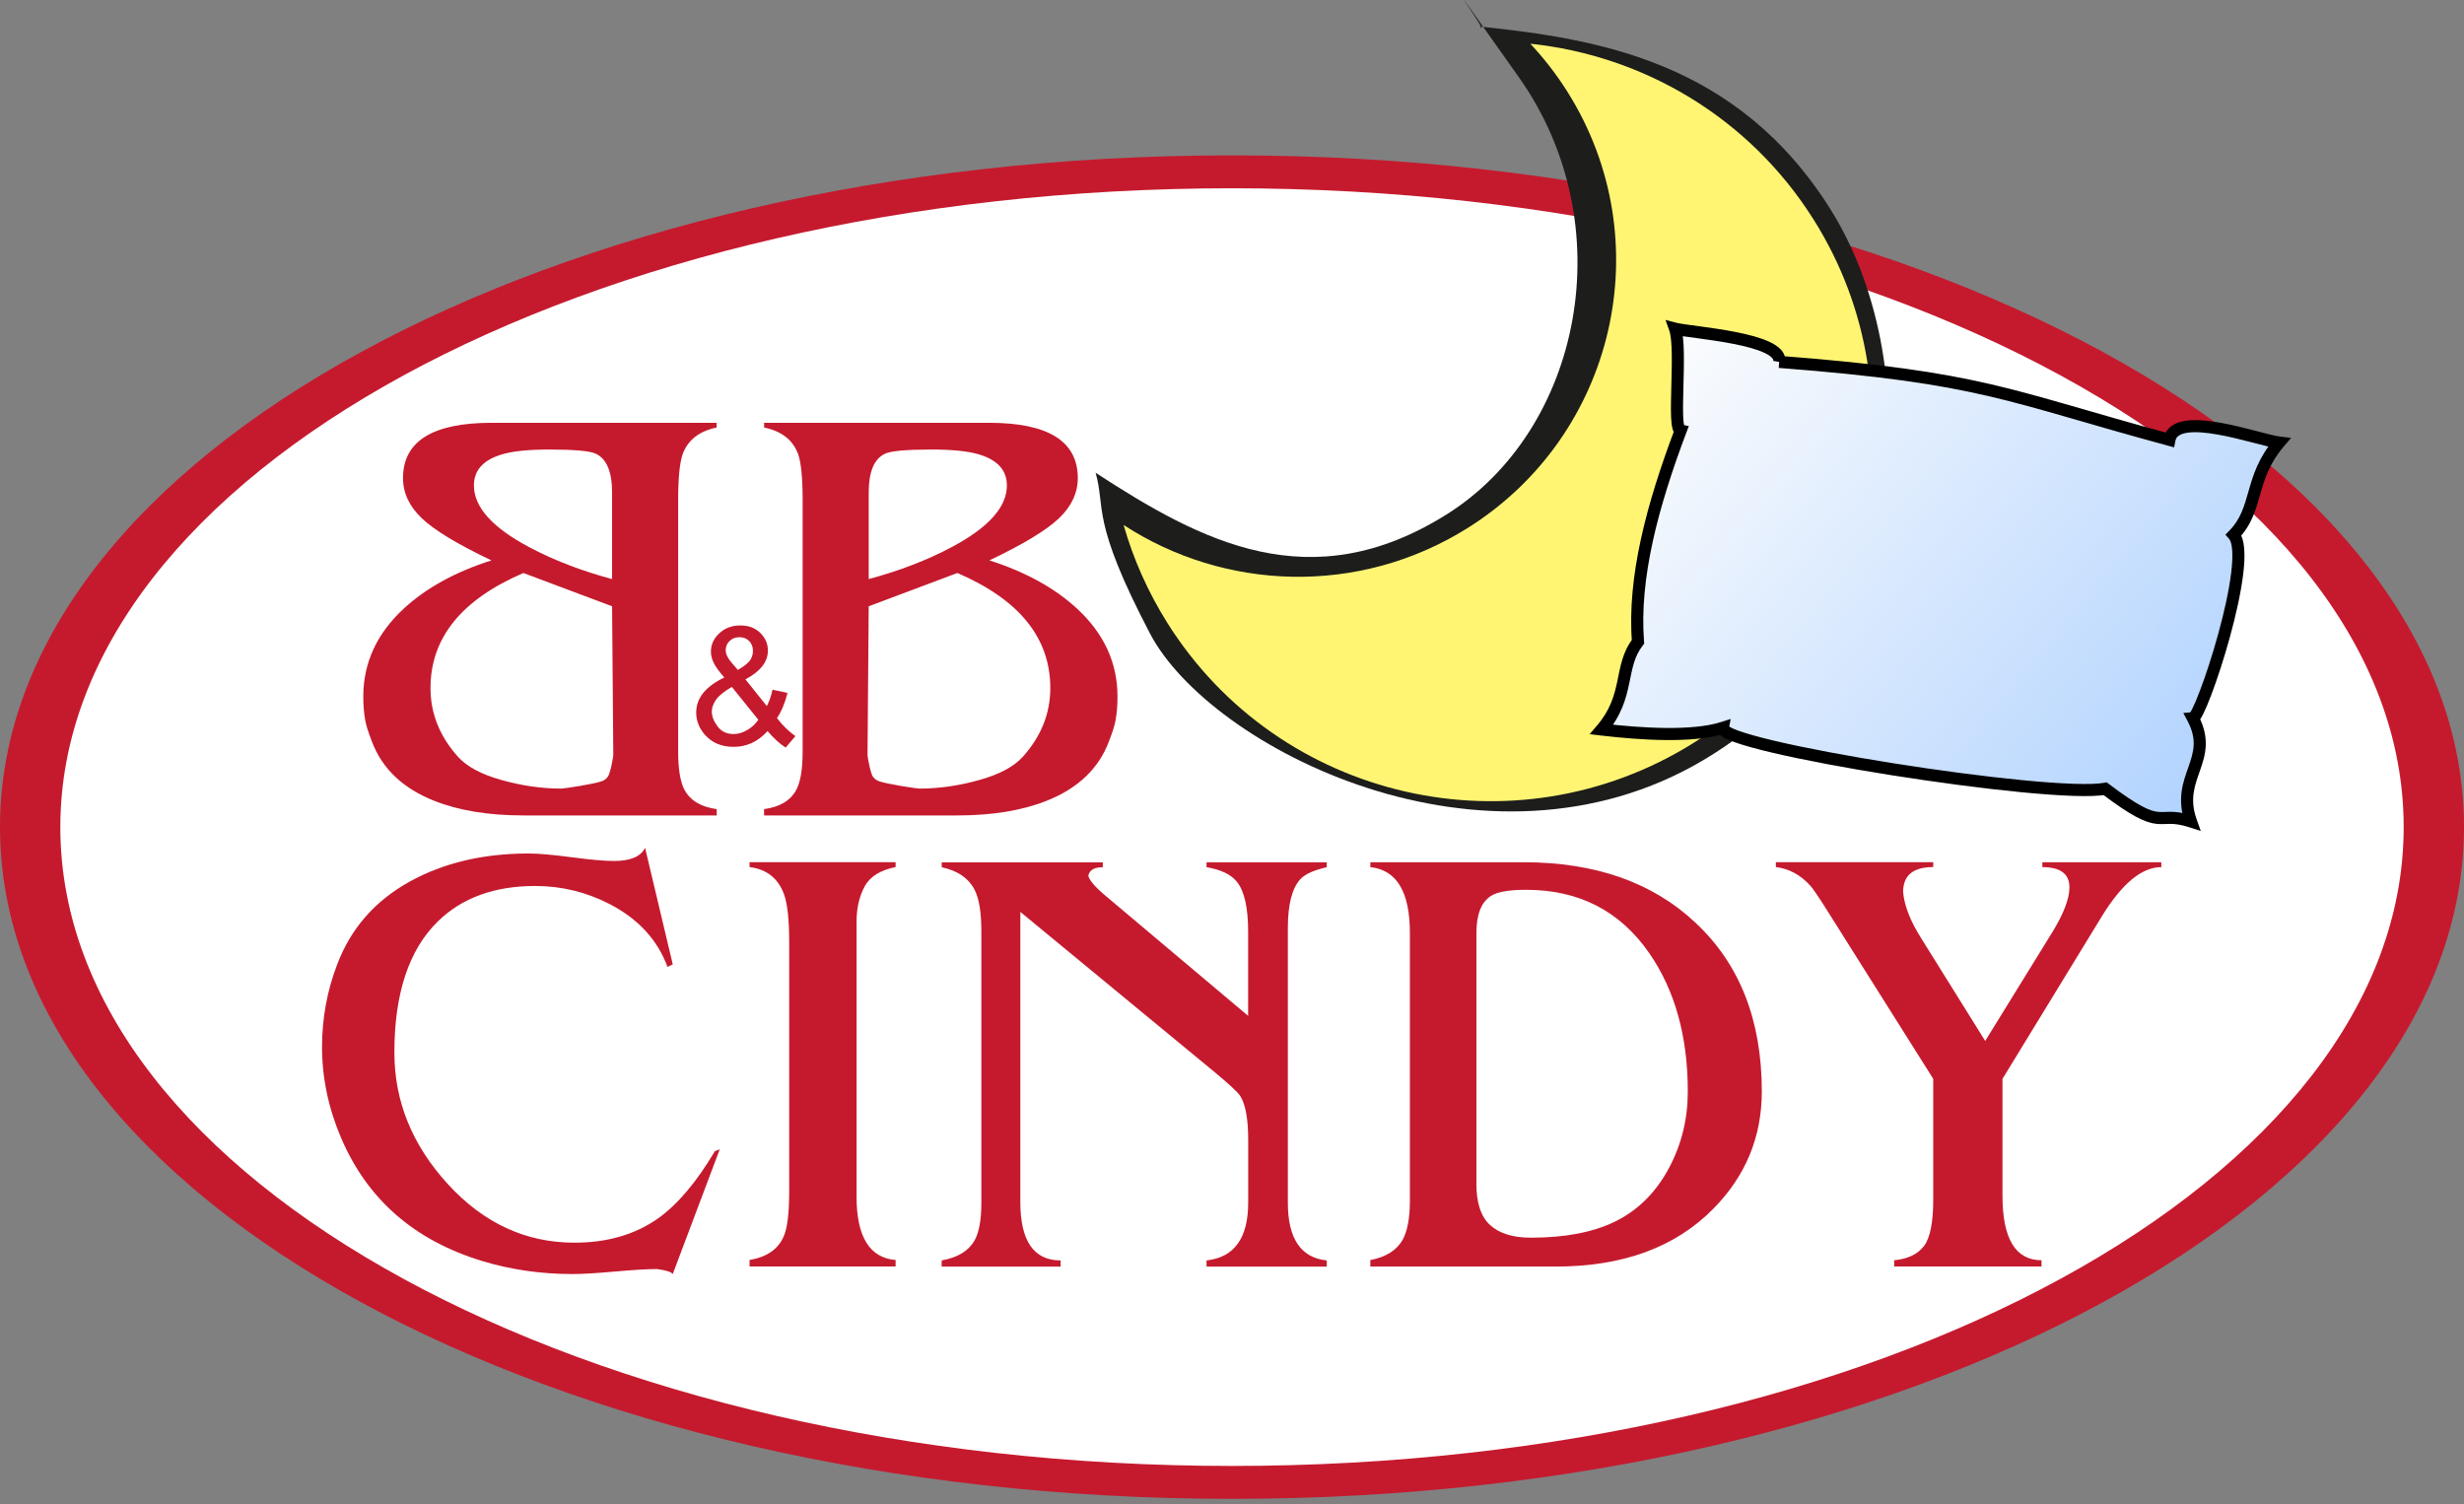 <?xml version="1.0" encoding="utf-8"?>
<svg xmlns="http://www.w3.org/2000/svg" fill="none" height="100%" overflow="visible" preserveAspectRatio="none" style="display: block;" viewBox="0 0 326 199" width="100%">
<rect x="0" y="0" width="326" height="199" fill="#808080" stroke="none"/>
<g id="Group 2193">
<path clip-rule="evenodd" d="M163 20.555C253.024 20.555 326 60.35 326 109.433C326 158.516 253.024 198.312 163 198.312C72.976 198.312 0 158.524 0 109.441C0 60.358 72.976 20.555 163 20.555Z" fill="#C51A2E" fill-rule="evenodd" id="Vector"/>
<path clip-rule="evenodd" d="M163.001 24.91C248.61 24.91 318.019 62.752 318.019 109.432C318.019 156.113 248.618 193.955 163.001 193.955C77.383 193.955 7.982 156.121 7.982 109.44C7.982 62.76 77.391 24.91 163.001 24.91Z" fill="white" fill-rule="evenodd" id="Vector_2"/>
<path d="M89.003 168.567C88.837 168.291 88.141 168.07 86.923 167.905C85.689 167.905 83.814 168.015 81.346 168.236C78.862 168.456 77.003 168.567 75.753 168.567C71.544 168.567 67.549 167.984 63.744 166.826C54.805 164.1 48.603 158.681 45.13 150.559C43.453 146.621 42.607 142.611 42.607 138.531C42.607 134.726 43.271 131.095 44.608 127.613C46.412 122.832 49.616 119.184 54.204 116.64C58.673 114.167 63.918 112.922 69.946 112.922C71.22 112.922 73.111 113.088 75.61 113.418C78.126 113.749 80.001 113.915 81.243 113.915C83.41 113.915 84.779 113.332 85.348 112.174L89.011 127.597L88.315 127.928C86.986 124.336 84.431 121.571 80.665 119.618C77.572 118.027 74.297 117.223 70.824 117.223C65.421 117.223 61.118 118.783 57.914 121.926C54.093 125.675 52.179 131.465 52.179 139.256C52.179 145.715 54.536 151.513 59.259 156.672C63.982 161.832 69.559 164.415 75.99 164.415C80.317 164.415 84.011 163.352 87.057 161.209C89.652 159.358 92.167 156.389 94.58 152.308L95.229 152.056L89.011 168.559L89.003 168.567Z" fill="#C51A2E" id="Vector_3"/>
<path d="M99.168 114.073H118.494V114.719C116.493 115.12 115.132 115.963 114.428 117.224C113.692 118.579 113.328 120.138 113.328 121.926V158.335C113.328 163.628 115.053 166.425 118.494 166.708V167.567H99.168V166.708C101.518 166.307 103.029 165.227 103.733 163.471C104.191 162.392 104.413 160.399 104.413 157.516V124.605C104.413 121.714 104.191 119.618 103.733 118.327C102.965 116.215 101.454 115.01 99.168 114.719V114.073Z" fill="#C51A2E" id="Vector_4"/>
<path d="M165.136 134.412V123.274C165.136 120.091 164.638 117.87 163.625 116.641C162.85 115.688 161.513 115.05 159.63 114.735V114.089H175.539V114.735C173.806 115.137 172.651 115.664 172.058 116.31C170.951 117.5 170.389 119.658 170.389 122.793V159.123C170.389 163.865 172.113 166.425 175.539 166.764V167.583H159.63V166.764C163.309 166.362 165.144 163.802 165.144 159.107V150.883C165.144 148.079 164.796 146.126 164.092 145.007C163.76 144.495 162.565 143.392 160.508 141.691L134.996 120.651V159.036C134.996 164.196 136.776 166.764 140.328 166.764V167.583H124.586V166.764C126.666 166.394 128.114 165.535 128.905 164.18C129.53 163.101 129.839 161.415 129.839 159.123V123.282C129.839 120.824 129.562 118.996 128.992 117.823C128.201 116.216 126.73 115.2 124.594 114.743V114.097H145.905V114.743C144.798 114.743 144.157 115.105 143.991 115.838C144.078 116.428 144.877 117.358 146.396 118.626L165.16 134.428L165.136 134.412Z" fill="#C51A2E" id="Vector_5"/>
<path d="M195.331 156.594C195.331 159.155 195.94 160.99 197.159 162.093C198.377 163.196 200.173 163.755 202.554 163.755C207.008 163.755 210.702 163.054 213.621 161.652C216.69 160.155 219.111 157.768 220.867 154.436C222.489 151.364 223.304 148.024 223.304 144.401C223.304 137.114 221.603 131.017 218.201 126.102C214.325 120.517 208.906 117.728 201.905 117.728C199.635 117.728 198.076 118.004 197.246 118.548C195.972 119.375 195.339 121.005 195.339 123.439V156.602L195.331 156.594ZM181.306 166.717C183.378 166.315 184.802 165.417 185.593 164.007C186.218 162.849 186.535 161.132 186.535 158.863V123.439C186.535 118.004 184.794 115.105 181.306 114.727V114.081H201.573C211.074 114.081 218.668 116.752 224.34 122.1C230.178 127.559 233.097 134.995 233.097 144.408C233.097 150.411 230.969 155.578 226.689 159.919C221.666 165.023 214.72 167.575 205.853 167.575H181.298V166.717H181.306Z" fill="#C51A2E" id="Vector_6"/>
<path d="M262.651 137.728L271.464 123.447C273.022 120.934 273.797 118.909 273.797 117.405C273.797 115.625 272.603 114.727 270.214 114.727V114.081H285.956V114.727C283.377 114.727 280.767 116.885 278.101 121.21L264.938 142.746V158.185C264.938 163.896 266.662 166.74 270.103 166.74V167.567H250.611V166.74C252.399 166.574 253.704 165.952 254.543 164.873C255.366 163.794 255.777 161.738 255.777 158.705V142.738L241.617 120.264C240.62 118.673 239.924 117.665 239.552 117.224C238.247 115.774 236.72 114.931 234.956 114.719V114.073H255.777V114.719C253.127 114.719 251.79 115.814 251.79 118.019C251.956 119.87 252.779 121.942 254.25 124.242L262.651 137.72V137.728Z" fill="#C51A2E" id="Vector_7"/>
<path d="M130.883 74.135C135.669 75.663 139.537 77.79 142.488 80.516C146.063 83.816 147.851 87.7 147.851 92.158C147.851 93.316 147.772 94.332 147.606 95.23C147.511 95.876 147.203 96.853 146.704 98.129C145.343 101.729 142.575 104.329 138.453 105.959C135.194 107.251 131.255 107.889 126.643 107.889H101.091V107.054C103.164 106.77 104.58 105.928 105.355 104.502C105.909 103.454 106.193 101.761 106.193 99.429V66.163C106.193 63.225 105.988 61.209 105.6 60.098C104.912 58.215 103.401 57.034 101.099 56.569V55.939H130.867C138.683 55.939 142.598 58.381 142.598 63.257C142.598 65.218 141.76 67.006 140.091 68.59C138.422 70.173 135.36 72.024 130.883 74.151M114.935 76.617C119.032 75.514 122.687 74.104 125.883 72.402C130.78 69.811 133.216 67.085 133.216 64.226C133.216 62.209 131.959 60.831 129.467 60.106C128.051 59.688 125.978 59.476 123.249 59.476C119.903 59.476 117.854 59.665 117.102 60.027C115.663 60.689 114.935 62.406 114.935 65.179V76.617ZM114.935 80.224L114.777 99.972C114.927 100.941 115.101 101.721 115.291 102.312C115.465 102.903 115.9 103.281 116.556 103.438C116.92 103.557 117.814 103.746 119.214 103.99C120.63 104.218 121.437 104.336 121.651 104.336C124.23 104.336 126.88 103.958 129.593 103.194C132.235 102.454 134.134 101.438 135.321 100.13C137.749 97.42 138.96 94.395 138.96 91.04C138.96 84.407 134.862 79.334 126.666 75.813L114.935 80.216V80.224Z" fill="#C51A2E" id="Vector_8"/>
<path d="M65.034 74.135C60.248 75.663 56.38 77.79 53.429 80.516C49.854 83.816 48.066 87.7 48.066 92.158C48.066 93.316 48.145 94.332 48.311 95.23C48.406 95.876 48.715 96.853 49.213 98.129C50.574 101.729 53.342 104.329 57.464 105.959C60.723 107.251 64.663 107.889 69.275 107.889H94.826V107.054C92.754 106.77 91.338 105.928 90.562 104.502C90.008 103.454 89.724 101.761 89.724 99.429V66.163C89.724 63.225 89.929 61.209 90.317 60.098C91.005 58.215 92.516 57.034 94.818 56.569V55.939H65.05C57.234 55.939 53.319 58.381 53.319 63.257C53.319 65.218 54.157 67.006 55.826 68.59C57.495 70.173 60.557 72.024 65.034 74.151M80.982 76.617C76.885 75.514 73.23 74.104 70.034 72.402C65.137 69.811 62.701 67.085 62.701 64.226C62.701 62.209 63.959 60.831 66.45 60.106C67.866 59.688 69.939 59.476 72.668 59.476C76.014 59.476 78.063 59.665 78.815 60.027C80.255 60.689 80.982 62.406 80.982 65.179V76.617ZM80.982 80.224L81.141 99.972C80.99 100.941 80.816 101.721 80.626 102.312C80.452 102.903 80.017 103.281 79.361 103.438C78.997 103.557 78.103 103.746 76.703 103.99C75.287 104.218 74.48 104.336 74.266 104.336C71.687 104.336 69.037 103.958 66.324 103.194C63.682 102.454 61.783 101.438 60.596 100.13C58.168 97.42 56.958 94.395 56.958 91.04C56.958 84.407 61.055 79.334 69.251 75.813L80.982 80.216V80.224Z" fill="#C51A2E" id="Vector_9"/>
<path d="M100.331 95.23L96.827 90.882C95.783 91.496 95.087 92.064 94.723 92.591C94.359 93.119 94.177 93.639 94.177 94.151C94.177 94.781 94.43 95.427 94.936 96.105C95.435 96.782 96.154 97.121 97.072 97.121C97.65 97.121 98.243 96.948 98.852 96.593C99.469 96.239 99.96 95.79 100.323 95.238M97.626 88.637C98.464 88.141 99.002 87.716 99.248 87.345C99.493 86.975 99.619 86.565 99.619 86.116C99.619 85.581 99.445 85.147 99.113 84.809C98.773 84.47 98.346 84.305 97.839 84.305C97.333 84.305 96.882 84.47 96.534 84.801C96.186 85.132 96.012 85.541 96.012 86.03C96.012 86.266 96.075 86.526 96.202 86.794C96.329 87.062 96.51 87.345 96.764 87.645L97.626 88.637ZM101.557 96.727C100.925 97.42 100.236 97.948 99.485 98.294C98.741 98.641 97.934 98.814 97.064 98.814C95.466 98.814 94.193 98.279 93.251 97.207C92.492 96.333 92.112 95.356 92.112 94.277C92.112 93.316 92.421 92.45 93.046 91.678C93.671 90.906 94.596 90.228 95.83 89.638C95.118 88.834 94.651 88.18 94.414 87.676C94.177 87.18 94.058 86.691 94.058 86.227C94.058 85.289 94.422 84.478 95.166 83.793C95.901 83.099 96.827 82.753 97.95 82.753C99.073 82.753 99.896 83.076 100.577 83.73C101.257 84.383 101.597 85.171 101.597 86.085C101.597 87.566 100.608 88.834 98.623 89.882L101.455 93.419C101.779 92.796 102.032 92.072 102.206 91.252L104.192 91.678C103.852 93.033 103.385 94.143 102.799 95.01C103.519 95.955 104.334 96.751 105.236 97.397L103.946 98.909C103.171 98.421 102.38 97.688 101.557 96.735V96.727Z" fill="#C51A2E" id="Vector_10"/>
<path clip-rule="evenodd" d="M242.162 27.66C254.464 47.195 254.187 83.47 225.376 100.564C196.557 117.657 160.057 98.901 152.162 83.84C144.268 68.779 146.301 67.259 144.956 62.548C158.981 71.694 173.387 79.303 191.32 68.109C209.254 56.916 214.776 29.732 200.948 10.212C187.128 -9.308 197.673 5.533 195.774 3.508C211.445 5.155 229.869 8.117 242.162 27.66Z" fill="#1D1D1B" fill-rule="evenodd" id="Vector_11"/>
<path clip-rule="evenodd" d="M239.963 29.07C254.764 52.583 247.621 83.588 224.015 98.326C200.402 113.064 169.265 105.951 154.464 82.445C151.862 78.302 149.932 73.93 148.658 69.456C161.98 78.144 179.707 78.885 194.089 69.913C213.779 57.624 219.736 31.764 207.387 12.157C205.931 9.841 204.278 7.714 202.467 5.784C217.354 7.344 231.396 15.458 239.963 29.07Z" fill="#FFF572" fill-rule="evenodd" id="Vector_12"/>
<g id="Vector_13">
<mask fill="black" height="69" id="path-13-outside-1_0_6" maskUnits="userSpaceOnUse" width="94" x="209.9" y="41.486">
<rect fill="white" height="69" width="94" x="209.9" y="41.486"/>
<path clip-rule="evenodd" d="M235.397 47.88C262.391 49.961 265.461 52.352 287.027 58.191C287.825 54.079 298.815 58.227 301.55 58.552C297.512 63.278 298.872 67.353 295.524 70.771C298.267 73.871 291.237 94.921 290.133 95.022C293.06 100.55 287.761 102.754 289.876 108.686C285.069 107.14 286.522 110.399 278.523 104.358C271.251 105.702 227.484 98.801 227.947 96.293C223.916 97.58 217.007 97.117 211.9 96.517C215.696 92.081 214.144 88.2 216.715 84.913C216.06 76.437 218.609 66.906 222.356 56.977C221.216 56.76 222.591 46.232 221.615 43.486C223.652 44.021 235.96 44.751 235.397 47.887" fill-rule="evenodd"/>
</mask>
<path clip-rule="evenodd" d="M235.397 47.88C262.391 49.961 265.461 52.352 287.027 58.191C287.825 54.079 298.815 58.227 301.55 58.552C297.512 63.278 298.872 67.353 295.524 70.771C298.267 73.871 291.237 94.921 290.133 95.022C293.06 100.55 287.761 102.754 289.876 108.686C285.069 107.14 286.522 110.399 278.523 104.358C271.251 105.702 227.484 98.801 227.947 96.293C223.916 97.58 217.007 97.117 211.9 96.517C215.696 92.081 214.144 88.2 216.715 84.913C216.06 76.437 218.609 66.906 222.356 56.977C221.216 56.76 222.591 46.232 221.615 43.486C223.652 44.021 235.96 44.751 235.397 47.887" fill="url(#paint0_linear_0_6)" fill-rule="evenodd"/>
<path d="M287.027 58.191L286.818 58.963L287.649 59.188L287.813 58.343L287.027 58.191ZM301.55 58.552L302.158 59.072L303.13 57.934L301.644 57.758L301.55 58.552ZM295.524 70.771L294.953 70.212L294.432 70.744L294.925 71.301L295.524 70.771ZM290.133 95.022L290.06 94.225L288.864 94.335L289.426 95.396L290.133 95.022ZM289.876 108.686L289.631 109.448L291.174 109.944L290.63 108.417L289.876 108.686ZM278.523 104.358L279.005 103.719L278.724 103.507L278.378 103.571L278.523 104.358ZM227.947 96.293L228.734 96.439L228.976 95.125L227.704 95.531L227.947 96.293ZM211.9 96.517L211.292 95.997L210.317 97.137L211.807 97.312L211.9 96.517ZM216.715 84.913L217.345 85.405L217.536 85.161L217.512 84.851L216.715 84.913ZM222.356 56.977L223.104 57.259L223.44 56.369L222.505 56.191L222.356 56.977ZM221.615 43.486L221.818 42.712L220.354 42.328L220.861 43.754L221.615 43.486ZM235.397 47.88L235.335 48.677C262.237 50.751 265.222 53.117 286.818 58.963L287.027 58.191L287.236 57.419C265.699 51.588 262.545 49.17 235.458 47.082L235.397 47.88ZM287.027 58.191L287.813 58.343C287.873 58.031 288.018 57.821 288.24 57.658C288.483 57.481 288.852 57.338 289.371 57.258C290.421 57.094 291.847 57.217 293.423 57.496C294.983 57.771 296.61 58.184 298.038 58.555C299.427 58.915 300.702 59.257 301.456 59.347L301.55 58.552L301.644 57.758C301.031 57.685 299.906 57.386 298.44 57.006C297.014 56.636 295.331 56.208 293.701 55.92C292.089 55.635 290.447 55.471 289.126 55.677C288.46 55.78 287.818 55.986 287.296 56.367C286.754 56.763 286.381 57.323 286.242 58.039L287.027 58.191ZM301.55 58.552L300.942 58.032C298.806 60.532 298.099 62.873 297.509 64.932C296.919 66.994 296.464 68.668 294.953 70.212L295.524 70.771L296.096 71.331C297.932 69.456 298.471 67.384 299.047 65.373C299.624 63.358 300.256 61.298 302.158 59.072L301.55 58.552ZM295.524 70.771L294.925 71.301C295.087 71.484 295.263 71.926 295.328 72.761C295.39 73.56 295.342 74.578 295.2 75.758C294.916 78.114 294.271 80.996 293.499 83.81C292.729 86.619 291.84 89.332 291.078 91.342C290.697 92.35 290.353 93.165 290.077 93.723C289.937 94.005 289.827 94.198 289.748 94.31C289.708 94.369 289.693 94.38 289.705 94.369C289.712 94.363 289.739 94.338 289.787 94.31C289.833 94.283 289.927 94.237 290.06 94.225L290.133 95.022L290.206 95.818C290.516 95.79 290.723 95.609 290.801 95.535C290.904 95.438 290.991 95.326 291.062 95.223C291.207 95.015 291.358 94.742 291.511 94.433C291.82 93.808 292.185 92.938 292.575 91.909C293.356 89.847 294.26 87.086 295.042 84.233C295.824 81.384 296.491 78.416 296.788 75.95C296.937 74.719 296.997 73.584 296.923 72.637C296.852 71.728 296.648 70.834 296.124 70.241L295.524 70.771ZM290.133 95.022L289.426 95.396C290.095 96.66 290.276 97.692 290.231 98.616C290.185 99.564 289.902 100.444 289.554 101.438C288.861 103.418 287.962 105.698 289.123 108.955L289.876 108.686L290.63 108.417C289.676 105.742 290.369 103.953 291.064 101.967C291.411 100.977 291.771 99.899 291.829 98.693C291.889 97.464 291.634 96.148 290.84 94.647L290.133 95.022ZM289.876 108.686L290.121 107.925C288.843 107.513 287.952 107.414 287.207 107.407C286.852 107.404 286.521 107.422 286.255 107.43C285.977 107.439 285.736 107.439 285.482 107.412C284.487 107.305 283.01 106.744 279.005 103.719L278.523 104.358L278.041 104.996C282.035 108.013 283.83 108.843 285.31 109.003C285.675 109.042 286.003 109.039 286.306 109.029C286.62 109.019 286.881 109.004 287.191 109.007C287.775 109.012 288.506 109.086 289.631 109.448L289.876 108.686ZM278.523 104.358L278.378 103.571C277.562 103.722 276.159 103.765 274.271 103.7C272.401 103.636 270.115 103.469 267.565 103.221C262.466 102.726 256.344 101.913 250.46 100.98C244.573 100.046 238.94 98.994 234.815 98.022C232.748 97.534 231.085 97.073 229.963 96.664C229.396 96.456 229.01 96.278 228.787 96.136C228.672 96.064 228.645 96.028 228.655 96.04C228.666 96.054 228.777 96.203 228.734 96.439L227.947 96.293L227.16 96.148C227.088 96.541 227.257 96.855 227.407 97.042C227.555 97.227 227.748 97.373 227.931 97.488C228.301 97.722 228.815 97.948 229.414 98.166C230.626 98.609 232.363 99.088 234.448 99.579C238.626 100.564 244.303 101.623 250.209 102.56C256.117 103.497 262.272 104.315 267.41 104.814C269.979 105.063 272.301 105.234 274.216 105.299C276.111 105.365 277.666 105.33 278.669 105.144L278.523 104.358ZM227.947 96.293L227.704 95.531C225.813 96.135 223.182 96.342 220.335 96.313C217.505 96.283 214.532 96.021 211.993 95.723L211.9 96.517L211.807 97.312C214.375 97.614 217.41 97.882 220.318 97.913C223.21 97.943 226.049 97.739 228.19 97.056L227.947 96.293ZM211.9 96.517L212.508 97.038C214.535 94.669 215.131 92.435 215.55 90.449C215.972 88.443 216.2 86.87 217.345 85.405L216.715 84.913L216.085 84.42C214.659 86.243 214.377 88.254 213.984 90.119C213.587 92.005 213.062 93.929 211.292 95.997L211.9 96.517ZM216.715 84.913L217.512 84.851C216.871 76.558 219.366 67.165 223.104 57.259L222.356 56.977L221.607 56.695C217.852 66.645 215.248 76.315 215.917 84.974L216.715 84.913ZM222.356 56.977L222.505 56.191C222.757 56.239 222.857 56.41 222.86 56.414C222.866 56.425 222.844 56.389 222.816 56.266C222.76 56.026 222.718 55.647 222.696 55.129C222.651 54.102 222.684 52.711 222.724 51.201C222.763 49.706 222.809 48.105 222.782 46.707C222.756 45.344 222.663 44.045 222.369 43.218L221.615 43.486L220.861 43.754C221.055 44.3 221.156 45.347 221.182 46.737C221.208 48.092 221.164 49.651 221.124 51.159C221.085 52.651 221.049 54.104 221.097 55.199C221.121 55.741 221.167 56.241 221.258 56.63C221.302 56.821 221.369 57.036 221.481 57.226C221.589 57.41 221.812 57.688 222.206 57.763L222.356 56.977ZM221.615 43.486L221.412 44.26C221.984 44.41 223.212 44.564 224.6 44.751C226.031 44.944 227.722 45.18 229.326 45.496C230.945 45.814 232.414 46.201 233.428 46.676C233.938 46.914 234.27 47.147 234.453 47.352C234.616 47.535 234.627 47.649 234.609 47.745L235.397 47.887L236.184 48.028C236.308 47.34 236.057 46.746 235.647 46.286C235.256 45.849 234.703 45.506 234.106 45.227C232.907 44.666 231.278 44.249 229.635 43.926C227.979 43.6 226.246 43.358 224.814 43.165C223.339 42.967 222.265 42.83 221.818 42.712L221.615 43.486Z" fill="black" mask="url(#path-13-outside-1_0_6)"/>
</g>
</g>
<defs>
<linearGradient gradientUnits="userSpaceOnUse" id="paint0_linear_0_6" x1="214.617" x2="293.4" y1="48.919" y2="114.119">
<stop stop-color="#FDFDFD"/>
<stop offset="1" stop-color="#ACD0FF"/>
</linearGradient>
</defs>
</svg>